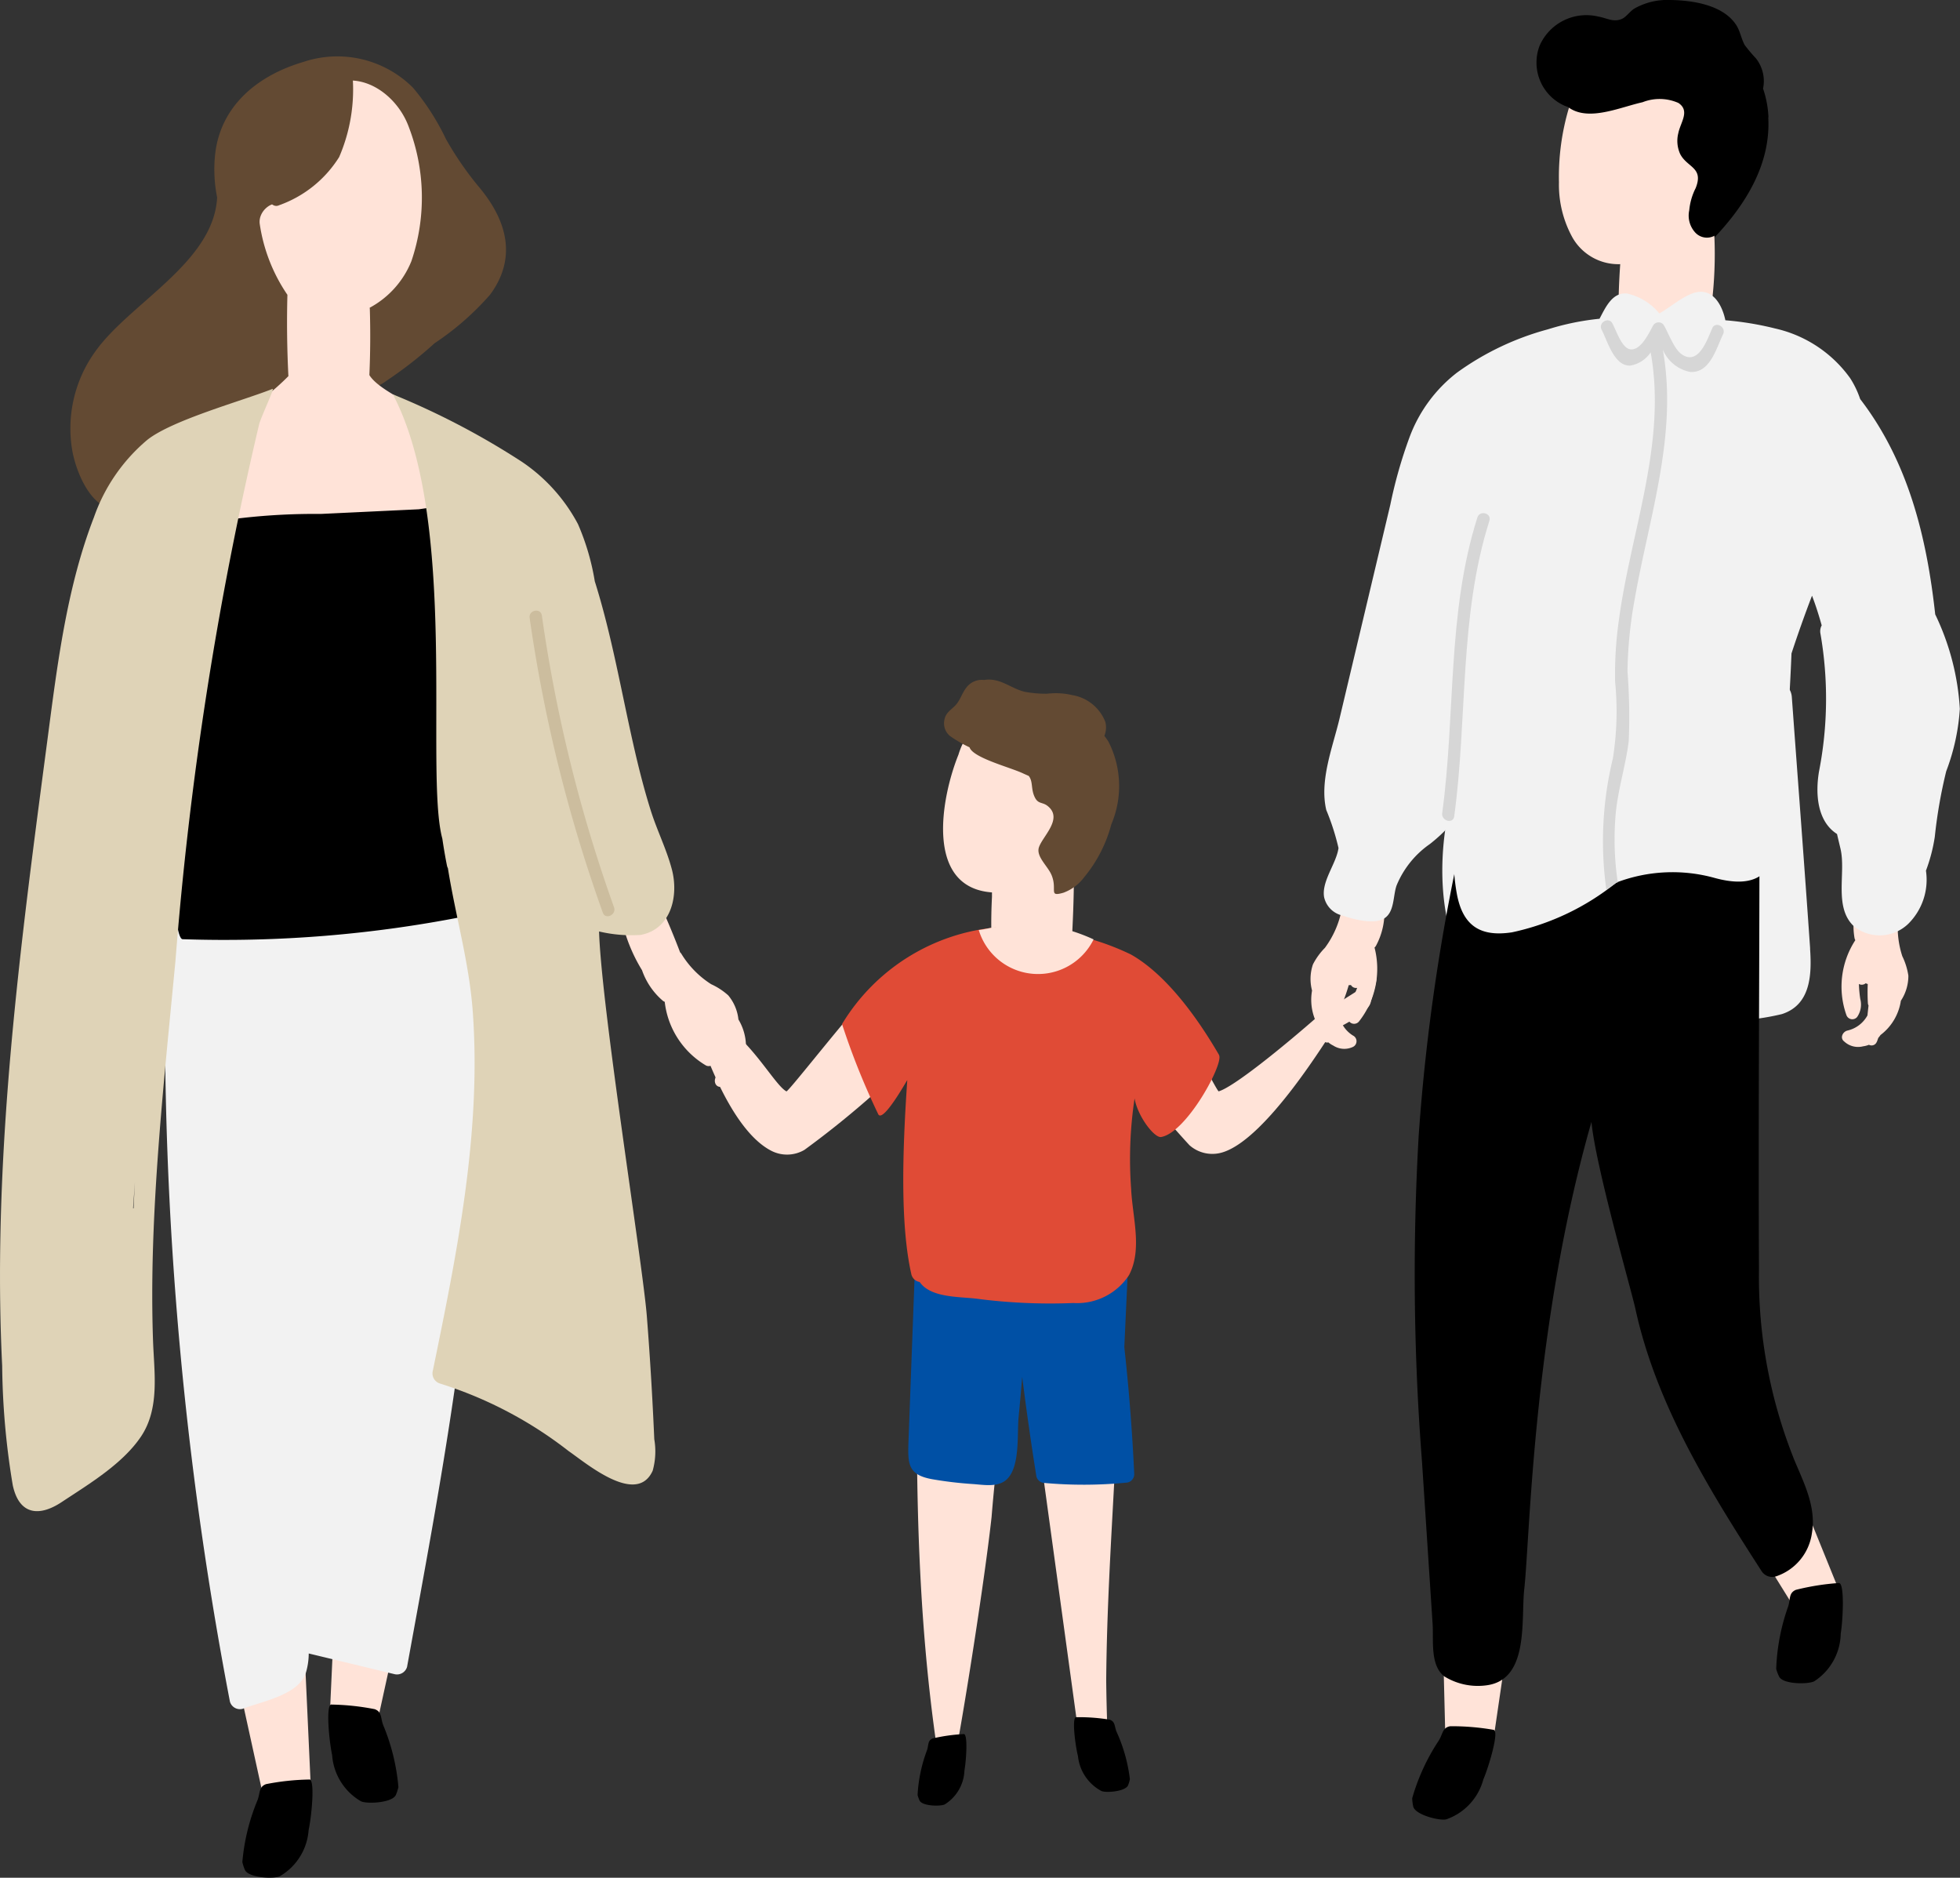 <svg id="img_map_illust_family_sp" xmlns="http://www.w3.org/2000/svg" xmlns:xlink="http://www.w3.org/1999/xlink" width="108.868" height="104.281" viewBox="0 0 108.868 104.281">
  <rect x="0" y="0" width="108.868" height="104.281" fill="#333333" stroke="none"/>
  <defs>
    <clipPath id="clip-path">
      <rect id="長方形_203" data-name="長方形 203" width="108.868" height="104.281" fill="none"/>
    </clipPath>
  </defs>
  <g id="グループ_14982" data-name="グループ 14982" clip-path="url(#clip-path)">
    <path id="パス_14356" data-name="パス 14356" d="M367.823,178.876c-.321-4.657-.678-9.311-1.017-13.967-.086-1.177-1.931-1.186-1.845,0l.091,1.243a.948.948,0,0,0-1.154.865q-.175,1.728-.485,3.429a1.979,1.979,0,0,1-1.675.1,9.146,9.146,0,0,0-1.435,2.821.962.962,0,0,0-1.511-.021,1.044,1.044,0,0,0-.72-.325.931.931,0,0,0-1.777.347c-.006.367-.019.733-.03,1.1a6,6,0,0,0-2.7,1.211c-.011.269-.009.535,0,.8q-.009.352-.034.7a9.365,9.365,0,0,0-.13-1.079c-.191-1.054-1.784-.759-1.812.245a7.993,7.993,0,0,0,.04,1l-.084-.037a20.037,20.037,0,0,1-.661-2.582,35.719,35.719,0,0,1-.872-4.979.927.927,0,0,0-1.812-.245c-1.131,3.372-1.31,8.326,1.014,11.3,1.161,1.485,3.25,1.892,5.014,2.174a27.522,27.522,0,0,0,6.1.221c1.128-.072,2.252-.189,3.374-.321a13.612,13.612,0,0,0,2.554-.362c1.616-.522,1.66-2.225,1.563-3.637m-18.109-1.486a1.04,1.04,0,0,0-.042.1c-.074-.292-.136-.588-.186-.88.072.252.146.515.228.782" transform="translate(-267.279 -126.196)" fill="#f2f2f2"/>
    <path id="パス_14357" data-name="パス 14357" d="M382.945,6.522a5.623,5.623,0,0,0-.3-1.6,2.041,2.041,0,0,0-.4-1.686,9.244,9.244,0,0,1-.614-.726c-.2-.355-.253-.776-.478-1.123C380.422.266,378.72.014,377.471,0A3.708,3.708,0,0,0,375.5.474c-.237.144-.451.462-.685.57-.472.217-.852-.045-1.323-.124a2.835,2.835,0,0,0-3.256,1.612,2.62,2.62,0,0,0,1.4,3.347,1.007,1.007,0,0,0,1.4-.99,2.259,2.259,0,0,0,1.182.137c.358-.051.684-.12,1-.17a2.157,2.157,0,0,1,1.9,1.551l.034.32a.983.983,0,0,0,1.216.858,6.755,6.755,0,0,0-.19,1.479.824.824,0,0,0,.286.678c-.012.2-.025.4-.041.6a.781.781,0,0,0,.432.767,9.607,9.607,0,0,1-.66,1.271.926.926,0,0,0,1.449,1.118c1.853-1.863,3.447-4.233,3.29-6.977" transform="translate(-284.716 0)"/>
    <path id="パス_14358" data-name="パス 14358" d="M172.534,230.431c-.582-.991-1.529-.482-2.127.176a.384.384,0,0,0-.339.13c-.649.783-.068-.473-.686.334-.931.856-4.332,5.233-4.613,5.422-.747-.377-2.393-3.688-4.467-4.07,0,0-2.794-3.656-2.8-3.657a.332.332,0,0,0-.022-.07c-.211-.481-.048,1.006-.038,1.311.022.668,2.387,3.535,2.581,3.766.116.137,1.59,4.833,3.9,6.017a1.911,1.911,0,0,0,1.841-.05,50.983,50.983,0,0,0,6.544-5.683c.149-.186-.5-.46-.656-.552.707-.852,1.452-2.094.876-3.074" transform="translate(-121.082 -175.881)" fill="#ffe3d8"/>
    <path id="パス_14359" data-name="パス 14359" d="M264.159,237c-.174.059-.861.2-.751.414a51.015,51.015,0,0,0,5.313,6.848,1.912,1.912,0,0,0,1.8.407c2.5-.711,6.009-6.627,6.149-6.739.235-.188,1.963-.943,2.115-1.595.069-.3.519-1.725.218-1.294a.338.338,0,0,0-.035.065s-2.981,1.883-2.983,1.885c-2.13,1.873-4.84,4.056-5.646,4.28-.24-.24-2.723-5.2-3.47-6.216-.45-.912-3.233.972-2.706,1.945" transform="translate(-202.652 -180.662)" fill="#ffe3d8"/>
    <path id="パス_14360" data-name="パス 14360" d="M231.341,323.709c.059-7.866,1-15.714.714-23.588a.462.462,0,0,0-.922.031c0,.125.007.251.009.376q-1.641-.118-3.276-.3a.487.487,0,0,0-.227-.306.465.465,0,0,0-.884.175c-.894-.109-1.786-.228-2.676-.367a10.834,10.834,0,0,0-1.433-.267.492.492,0,0,0-.542.094c-.013.006-.027.011-.039.018a.819.819,0,0,0-.308.312.486.486,0,0,0-.792.353c-.226,9.243-.353,18.526,1.044,27.692a.511.511,0,0,0,.667.4c.018.154.03.308.05.461.072.578,1.756-9.707,2.248-14.173a88.908,88.908,0,0,1,1.5-10.6c.74,3.607,1.221,7.262,1.722,10.91q.906,6.6,1.812,13.2a.474.474,0,0,0,.114.253,1.166,1.166,0,0,0,.723.773.467.467,0,0,0,.68-.421c-.109-1.674-.164-3.348-.184-5.023" transform="translate(-169.897 -230.37)" fill="#ffe3d8"/>
    <path id="パス_14361" data-name="パス 14361" d="M157.411,226.009c-.024-.073-.051-.143-.077-.216a1.974,1.974,0,0,0-.006-.2,2.924,2.924,0,0,0-.341-2.183,2.5,2.5,0,0,0-.567-1.34,3.746,3.746,0,0,0-.948-.619,5.216,5.216,0,0,1-1.662-1.7.373.373,0,0,0-.062-.068q-.522-1.372-1.131-2.708c-.185-.4-.782-.053-.6.349l.026.058a.316.316,0,0,0-.206.3.343.343,0,0,0-.4.268.359.359,0,0,0-.452.391.338.338,0,0,0-.241.419,9.109,9.109,0,0,0,.888,1.914,3.921,3.921,0,0,0,1.142,1.684.363.363,0,0,0,.119.071,4.724,4.724,0,0,0,2.276,3.527c.2.125.554-.033.521-.3a1.211,1.211,0,0,0-.5-.886,6.849,6.849,0,0,1-.591-.6.329.329,0,0,0,.266-.274.355.355,0,0,0,.115-.036,10.326,10.326,0,0,0,.68.812.324.324,0,0,0,.112.08l.306.464a1.694,1.694,0,0,1-.315,1.347c-.173.213-.083.608.245.59a1.124,1.124,0,0,0,.98-.466,1.265,1.265,0,0,0,.193-.268.308.308,0,0,0,.229-.408" transform="translate(-115.971 -166.793)" fill="#ffe3d8"/>
    <path id="パス_14362" data-name="パス 14362" d="M316.634,215.16a1.251,1.251,0,0,0,.276.181,1.124,1.124,0,0,0,1.082.085.351.351,0,0,0,.017-.639,1.694,1.694,0,0,1-.775-1.145l.12-.542a.322.322,0,0,0,.076-.114,10.363,10.363,0,0,0,.345-1,.351.351,0,0,0,.12-.007.329.329,0,0,0,.347.161,6.859,6.859,0,0,1-.339.768,1.21,1.21,0,0,0-.154,1.007.348.348,0,0,0,.593.093,4.723,4.723,0,0,0,.865-4.108.363.363,0,0,0,.086-.108,3.923,3.923,0,0,0,.464-1.981,9.1,9.1,0,0,0,.145-2.1.338.338,0,0,0-.375-.305.359.359,0,0,0-.561-.2.343.343,0,0,0-.468-.108.317.317,0,0,0-.3-.208c0-.021,0-.042,0-.063.028-.442-.655-.556-.683-.113q-.093,1.466-.088,2.933a.372.372,0,0,0-.033.085,5.218,5.218,0,0,1-.943,2.185,3.747,3.747,0,0,0-.664.917,2.5,2.5,0,0,0-.05,1.455,2.924,2.924,0,0,0,.462,2.16q.029.1.068.193c0,.076,0,.152.006.229a.308.308,0,0,0,.36.3" transform="translate(-242.859 -157.278)" fill="#ffe3d8"/>
    <path id="パス_14363" data-name="パス 14363" d="M445.5,216.152c.028-.072.052-.143.078-.215a2.013,2.013,0,0,0,.125-.161,2.923,2.923,0,0,0,1.128-1.9,2.506,2.506,0,0,0,.417-1.395,3.749,3.749,0,0,0-.337-1.081,5.214,5.214,0,0,1-.2-2.372.373.373,0,0,0,0-.092q.472-1.39.854-2.807c.115-.429-.569-.539-.683-.112l-.017.061a.316.316,0,0,0-.351.1.343.343,0,0,0-.478-.047.359.359,0,0,0-.6.013.339.339,0,0,0-.453.17,9.1,9.1,0,0,0-.535,2.041,3.922,3.922,0,0,0-.193,2.026.364.364,0,0,0,.047.13,4.723,4.723,0,0,0-.492,4.168.348.348,0,0,0,.591.1,1.21,1.21,0,0,0,.176-1,6.887,6.887,0,0,1-.076-.836.329.329,0,0,0,.38-.042.348.348,0,0,0,.111.045,10.489,10.489,0,0,0,.007,1.059.327.327,0,0,0,.036.133q-.03.276-.06.552a1.693,1.693,0,0,1-1.1.838c-.269.054-.451.416-.188.611a1.124,1.124,0,0,0,1.052.265,1.253,1.253,0,0,0,.319-.084.308.308,0,0,0,.437-.169" transform="translate(-341.248 -158.298)" fill="#ffe3d8"/>
    <path id="パス_14364" data-name="パス 14364" d="M61.74,404.766l-2.586.342-1.377-6.278,3.581-2.419Z" transform="translate(-44.453 -304.991)" fill="#ffe3d8"/>
    <path id="パス_14365" data-name="パス 14365" d="M62.009,428.529a13.521,13.521,0,0,0-2.4.256c-.417.155-.317.5-.477.9a11.515,11.515,0,0,0-.839,3.426,2.459,2.459,0,0,0,.153.46c.247.429,1.617.482,1.928.329a3.228,3.228,0,0,0,1.6-2.564c.169-.782.365-2.824.039-2.812" transform="translate(-44.832 -329.702)"/>
    <path id="パス_14366" data-name="パス 14366" d="M223.5,417.586a9.708,9.708,0,0,0-1.721.241c-.3.122-.216.364-.322.661a8.273,8.273,0,0,0-.521,2.482,1.778,1.778,0,0,0,.121.327c.188.3,1.174.308,1.393.191a2.322,2.322,0,0,0,1.089-1.881c.1-.566.2-2.038-.039-2.022" transform="translate(-169.969 -321.283)"/>
    <path id="パス_14367" data-name="パス 14367" d="M79.365,386.71l2.586.342,1.377-6.277-3.581-2.419Z" transform="translate(-61.062 -291.1)" fill="#ffe3d8"/>
    <path id="パス_14368" data-name="パス 14368" d="M79.255,410.474a13.512,13.512,0,0,1,2.4.256c.417.155.317.5.477.9a11.514,11.514,0,0,1,.839,3.426,2.463,2.463,0,0,1-.153.46c-.247.429-1.617.482-1.928.329a3.228,3.228,0,0,1-1.6-2.564c-.169-.782-.365-2.824-.039-2.812" transform="translate(-60.841 -315.81)"/>
    <path id="パス_14369" data-name="パス 14369" d="M350.2,393.077l-2.6-.155-.16-6.425,3.975-1.7Z" transform="translate(-267.309 -296.059)" fill="#ffe3d8"/>
    <path id="パス_14370" data-name="パス 14370" d="M344.64,415.823a13.517,13.517,0,0,0-2.407-.2c-.439.073-.405.426-.64.8a11.511,11.511,0,0,0-1.474,3.2,2.473,2.473,0,0,0,.063.481c.161.468,1.5.78,1.83.69a3.229,3.229,0,0,0,2.058-2.214c.314-.735.895-2.7.572-2.754" transform="translate(-261.679 -319.756)"/>
    <path id="パス_14371" data-name="パス 14371" d="M424.039,357.55l-2.324,1.184-3.39-5.46,2.57-3.474Z" transform="translate(-321.851 -269.13)" fill="#ffe3d8"/>
    <path id="パス_14372" data-name="パス 14372" d="M431.169,381.206a13.517,13.517,0,0,0-2.386.379c-.409.177-.291.511-.43.928a11.512,11.512,0,0,0-.662,3.465,2.486,2.486,0,0,0,.176.452c.269.416,1.64.4,1.942.23a3.227,3.227,0,0,0,1.466-2.643c.129-.789.22-2.839-.106-2.81" transform="translate(-329.032 -293.292)"/>
    <path id="パス_14373" data-name="パス 14373" d="M258.805,413.521a10.411,10.411,0,0,1,1.857.136c.325.109.257.374.391.685a8.87,8.87,0,0,1,.734,2.618,1.872,1.872,0,0,1-.106.358c-.179.337-1.234.413-1.477.3a2.487,2.487,0,0,1-1.3-1.934c-.15-.6-.354-2.166-.1-2.166" transform="translate(-199.028 -318.155)"/>
    <path id="パス_14374" data-name="パス 14374" d="M56.014,204.671c-.755-1.258-2.749-1.591-4.057-1.881a21.434,21.434,0,0,0-7.134-.36,1.184,1.184,0,0,0-1.861-.059,1.21,1.21,0,0,0-.887.307,3.31,3.31,0,0,0-.324.33l-.047.015a1.2,1.2,0,0,0-.744,1.478c-.019.06-.037.119-.054.18a.6.6,0,0,0-1.053.345,201,201,0,0,0,3.487,44.85.578.578,0,0,0,.709.4c1.034-.407,3.1-.753,3.508-1.993a3.842,3.842,0,0,0,.161-1.079l4.752,1.145a.583.583,0,0,0,.709-.4c1.856-10.186,3.825-20.407,3.983-30.773.039-2.52-.4-11.263-1.149-12.505" transform="translate(-30.569 -155.377)" fill="#f2f2f2"/>
    <path id="パス_14375" data-name="パス 14375" d="M39.751,21.049a17.932,17.932,0,0,1-1.951-2.8A13.36,13.36,0,0,0,35.973,15.4a5.94,5.94,0,0,0-6.1-1.435c-2.576.758-4.665,2.488-4.909,5.265a7.915,7.915,0,0,0,.125,2.259c-.193,3.646-4.922,5.889-6.815,8.621a7.29,7.29,0,0,0-1.224,5.48c.236,1.238,1.095,3.352,2.65,3.261a6.607,6.607,0,0,0,2.467-1.187c1.011-.568,2.028-1.127,3.031-1.707a11.23,11.23,0,0,0,4.182-3.6,6.046,6.046,0,0,0,.676-1.54c.089-.08.18-.158.269-.239.144-.132.306-.272.476-.419.059.828.137,1.748,1.025,2.085a3.375,3.375,0,0,0,2.67-.574,22.9,22.9,0,0,0,2.671-2.085,15.464,15.464,0,0,0,3.085-2.7c1.473-2,.958-4.026-.5-5.831m-9.936,5.281.03.031-.2.137.169-.169m2.516,2.9a4.07,4.07,0,0,0-.011-.409c-.008-.083-.017-.166-.026-.249a2.594,2.594,0,0,0,.187-.363.9.9,0,0,0,.28.381c-.148.21-.29.424-.43.64m.292-1.794a.758.758,0,0,0-.733-.713,4.194,4.194,0,0,0-1.243-1.849,3.143,3.143,0,0,0-.577-.37.772.772,0,0,0,.387-.321c.409-.658.84-1.3,1.3-1.916a8.723,8.723,0,0,0-.543,1.3.794.794,0,0,0-.036.217,4.378,4.378,0,0,0-.2.782c-.154,1.016,1.4,1.454,1.556.429a5.658,5.658,0,0,1,.183-.791c.289-.28.591-.6.906-.923a6,6,0,0,0-.372.826c-.281.794.7,1.216,1.275.837a20.969,20.969,0,0,0-1.908,2.494" transform="translate(-13.028 -10.523)" fill="#634a33"/>
    <path id="パス_14376" data-name="パス 14376" d="M65.289,39.382c-.109-.76,1.068-.784.455-1.247-.826-.624-3.054-1.516-3.582-2.389q.08-1.831.025-3.662c0-.028-.006-.051-.009-.077a5.1,5.1,0,0,0,2.317-2.585,10.973,10.973,0,0,0-.2-7.6c-.733-1.8-2.823-3.187-4.672-1.987-1.883,1.221-2.458,4.272-2.446,6.333,0,.155.065-.066.074.1-.5-.232-1.257.372-1.182,1.062a9.394,9.394,0,0,0,1.54,3.958q-.059,2.259.055,4.517a13.373,13.373,0,0,1-2.691,2.1c-.893.612-.282.707-.494,1.782a22.673,22.673,0,0,0,.042,8.117.815.815,0,0,0,1.346.36.807.807,0,0,0,1.188-.474l.018-.093a.847.847,0,0,0,1.343.053,4.487,4.487,0,0,0,.965.312,7.458,7.458,0,0,0,2.552.015,2.329,2.329,0,0,0,1.852-.568.944.944,0,0,0,.411-.454.818.818,0,0,0,1.55-.334c-.146-2.389-.114-4.871-.454-7.239" transform="translate(-41.645 -14.916)" fill="#ffe3d8"/>
    <path id="パス_14377" data-name="パス 14377" d="M55.734,161.45a1.234,1.234,0,0,0-1.1-1.093,1.1,1.1,0,0,0-1.675-.157,1.406,1.406,0,0,0-1.477-.619,1.176,1.176,0,0,0-2.082.321c-.008.028-.015.058-.023.086a1.143,1.143,0,0,0-2.237.137,1.141,1.141,0,0,0-2.187.049,1.175,1.175,0,0,0-.879-.526c.009-.13.016-.26.026-.39.116-1.48-2.191-1.472-2.306,0-.162,2.064-2.04,8.52-1.866,9.907.354,2.823,4.073,3.485,6.358,3.378,2.552-.119,5.936-.843,7.8-2.741,2.007-2.047,1.958-5.711,1.652-8.352" transform="translate(-30.711 -121.679)" fill="#f5bc8e"/>
    <path id="パス_14378" data-name="パス 14378" d="M51.419,128.213a1.032,1.032,0,0,0-1.03-1.472l-.675.047a1.091,1.091,0,0,0-.453-1.146,1.141,1.141,0,0,0,.811-.9l.166-.025a1.077,1.077,0,0,0,.645-1.684,1.17,1.17,0,0,0-.2-2.04,1.214,1.214,0,0,0-1.06-.348l-3.1.452-5.452.259a35.737,35.737,0,0,0-8.531.949,1.111,1.111,0,0,0-.362,1.981s0,.007,0,.011a1.186,1.186,0,0,0,.764,2.013,1.167,1.167,0,0,0-.315,1.375c-.529.137-1.056.277-1.582.426-1.212.343-1.028,2.358.307,2.265l.279-.02c-.585.574-.536,1.821.446,1.978.186.03.373.056.559.083-.021.578,0,12.53.768,12.556A68.769,68.769,0,0,0,49.15,143.69c.172-.034.654-11.453.77-11.531.139-.027.278-.051.417-.079a1.026,1.026,0,0,0,.721-1.5c.149-.039.3-.079.445-.122a1.163,1.163,0,0,0-.085-2.242" transform="translate(-23.261 -92.814)"/>
    <path id="パス_14379" data-name="パス 14379" d="M15.14,93.64c-1.647.657-5.561,1.721-6.962,2.835a9.869,9.869,0,0,0-2.958,4.29c-1.532,3.951-2.05,8.3-2.6,12.476C1.4,122.481.163,131.758.015,141.092c-.036,2.27-.006,4.54.106,6.807a42.183,42.183,0,0,0,.588,6.628c.346,1.615,1.431,1.786,2.713.938,1.5-.993,3.371-2.107,4.4-3.627,1.065-1.574.74-3.557.678-5.344-.082-2.354-.04-4.712.074-7.064.228-4.683.727-9.351,1.171-14.017a196.1,196.1,0,0,1,4.647-29.8c.1-.392.865-2.015.75-1.969m-7.72,45.514-.029-.019c.035-.485.066-.971.1-1.457-.027.492-.051.984-.073,1.476" transform="translate(0 -72.044)" fill="#dfd3b7"/>
    <path id="パス_14380" data-name="パス 14380" d="M108.381,124.954c1.7-.315,2.125-2.168,1.741-3.632-.289-1.106-.818-2.154-1.164-3.245-.377-1.189-.682-2.4-.958-3.614-.695-3.058-1.223-6.17-2.162-9.15a13.3,13.3,0,0,0-.934-3.176,9.592,9.592,0,0,0-3.134-3.472,42.7,42.7,0,0,0-7.147-3.732c3.694,7,1.749,20.992,2.747,24.674.074.5.158,1,.258,1.5a.515.515,0,0,0,.051.139c.424,2.655,1.183,5.246,1.38,7.949.492,6.728-.872,13.41-2.217,19.964a.587.587,0,0,0,.4.709,22.606,22.606,0,0,1,7.144,3.751c.947.648,3.774,3.071,4.668,1.09a3.976,3.976,0,0,0,.089-1.748q-.049-1.135-.111-2.27-.123-2.269-.3-4.535c-.223-2.894-2.525-17.147-2.656-21.395a7.76,7.76,0,0,0,2.3.193" transform="translate(-72.801 -73.032)" fill="#dfd3b7"/>
    <path id="パス_14381" data-name="パス 14381" d="M132.236,163.529a82.433,82.433,0,0,1-4.007-16.2c-.063-.441-.742-.309-.679.132a83.321,83.321,0,0,0,4.064,16.368c.15.418.772.114.622-.3" transform="translate(-98.131 -113.145)" fill="#ccbd9e"/>
    <path id="パス_14382" data-name="パス 14382" d="M69.611,16.941a.346.346,0,0,0-.692,0v.023c-.157-.225-.558-.266-.617.075-.013.075-.031.149-.045.223a.325.325,0,0,0-.4.284.33.33,0,0,0-.147.036,1.7,1.7,0,0,0-.65.7.286.286,0,0,0-.372.157c-.012.028-.022.056-.034.083h0l0,.01A40.087,40.087,0,0,0,65.221,22.5a.344.344,0,0,0,.136.364l-.184.36a.392.392,0,0,0,.009.357.346.346,0,0,0,.352.594A6.5,6.5,0,0,0,68.869,21.5a9.474,9.474,0,0,0,.742-4.556" transform="translate(-50.031 -12.777)" fill="#634a33"/>
    <path id="パス_14383" data-name="パス 14383" d="M235.091,171.1a4.6,4.6,0,0,0-3.782-1.668A4,4,0,0,0,228,172.254c-.956,2.367-1.9,7.385,1.86,7.654,0,.083,0,.167,0,.25a28.892,28.892,0,0,0,.065,3.945c.42,1,1.693.558,2.565.5.972-.069,1.634.864,1.7-.181.064-1.1.383-5.857.107-6.956a13.82,13.82,0,0,0,1.074-2.124,3.885,3.885,0,0,0-.28-4.242" transform="translate(-174.761 -130.348)" fill="#ffe3d8"/>
    <path id="パス_14384" data-name="パス 14384" d="M236.488,167.1c-.065-.1-.137-.2-.212-.3a1.239,1.239,0,0,0,.055-.77,2.387,2.387,0,0,0-1.843-1.493,3.953,3.953,0,0,0-1.223-.092c-.056,0-.112.01-.168.016a6.382,6.382,0,0,1-1.24-.107c-.6-.137-1.11-.555-1.722-.655a1.552,1.552,0,0,0-.539,0,1.071,1.071,0,0,0-.984.419c-.274.35-.337.728-.657,1.037-.262.253-.509.393-.571.791a.909.909,0,0,0,.311.858,6.969,6.969,0,0,0,1.091.633c.191.585,2.225,1.1,2.956,1.441.114.053.226.1.335.15.248.324.107.706.329,1.173.194.408.427.258.726.5.868.7-.292,1.678-.491,2.291-.167.512.491,1.038.7,1.537.343.819-.2,1.229.66.984a2.516,2.516,0,0,0,1.152-.86,7.66,7.66,0,0,0,1.51-2.939,5.424,5.424,0,0,0-.173-4.616" transform="translate(-174.934 -125.935)" fill="#634a33"/>
    <path id="パス_14385" data-name="パス 14385" d="M230.942,299.7c.036-.787.253-2.143-.731-2.487a1.916,1.916,0,0,0-1.307.23,10.182,10.182,0,0,1-2.314.54,10.078,10.078,0,0,1-5.214-.849.473.473,0,0,0-.611.2l-.544-.173a.4.4,0,0,0-.465.177.483.483,0,0,0-.57.454q-.2,5.383-.4,10.767c-.048,1.316-.053,1.921,1.321,2.169a21.291,21.291,0,0,0,2.266.268c.547.039,1.321.182,1.8-.2.835-.661.634-2.552.727-3.509q.109-1.121.2-2.244.343,2.73.775,5.447a.482.482,0,0,0,.476.446,24.484,24.484,0,0,0,4.526-.018.47.47,0,0,0,.446-.476q-.163-3.534-.551-7.047.085-1.851.171-3.7" transform="translate(-168.322 -228.578)" fill="#0050a5"/>
    <path id="パス_14386" data-name="パス 14386" d="M223.742,230.073c-1.713-2.943-3.408-4.745-4.9-5.585a14.225,14.225,0,0,0-2.049-.8,10,10,0,0,0-5.127-.712.7.7,0,0,0-.2,0,11.22,11.22,0,0,0-8.667,5.378,40.281,40.281,0,0,0,2.012,5.01c.267.5,1.614-1.925,1.612-1.9-.3,4.34-.36,8.167.218,10.747a.568.568,0,0,0,.471.467c.6.875,2.161.812,3.125.924a31.655,31.655,0,0,0,5.411.244,3.446,3.446,0,0,0,3.093-1.554c.748-1.43.192-3.195.116-4.778a22.617,22.617,0,0,1,.191-5.031c.168.994,1.1,2.207,1.475,2.143,1.411-.237,3.49-4.075,3.216-4.546" transform="translate(-156.028 -171.482)" fill="#e04b36"/>
    <path id="パス_14387" data-name="パス 14387" d="M242.114,223.088a9.835,9.835,0,0,0-5.037-.866c-.061-.009-.195.148-.267.157-.364.046-.711.145-1.075.189a3.439,3.439,0,0,0,6.379.519" transform="translate(-181.37 -170.918)" fill="#ffe3d8"/>
    <path id="パス_14388" data-name="パス 14388" d="M383.726,20.752a2.742,2.742,0,0,1-.056-.375,4.189,4.189,0,0,1,.041-.706,5.509,5.509,0,0,0-1-4.173,3.709,3.709,0,0,0-2.7-1.273,3.766,3.766,0,0,0-2.759,1.141c-.184.191-.348.4-.546.579a3.3,3.3,0,0,0-.378.346,1.766,1.766,0,0,0-.288.625,13.377,13.377,0,0,0-.56,4.156,6.054,6.054,0,0,0,.753,3.067,2.933,2.933,0,0,0,2.65,1.475q-.1,1.409-.1,2.822a1.883,1.883,0,0,0,.8,1.866,3.666,3.666,0,0,0,1.916.172,2.8,2.8,0,0,0,1.845-.614,2.73,2.73,0,0,0,.571-1.656,22.606,22.606,0,0,0-.155-7.237c-.016-.072-.032-.143-.047-.215" transform="translate(-288.888 -10.944)" fill="#ffe3d8"/>
    <path id="パス_14389" data-name="パス 14389" d="M384.184,18.169a.494.494,0,0,0-.222-.378,5.254,5.254,0,0,0-.641-3.42c.02-.018.041-.035.059-.054a.486.486,0,0,0,.237-.526,1.132,1.132,0,0,0,0-.3c-.088-.657-.7-1.031-1.453-1.247a.5.5,0,0,0-.437-.387c-.144-.011-.287-.013-.429-.012.126-.752-.887-.632-1.9-.35a.449.449,0,0,0-.677-.4,4.862,4.862,0,0,0-1.116.845l-.175.146c-.887.181-1.719.569-1.7,1.376a1.351,1.351,0,0,1-.238-.367c-.241-.541-1.036-.073-.8.466.933,2.1,3.191.959,4.792.6a2.583,2.583,0,0,1,1.988.039c.663.438.122,1.073,0,1.67a1.757,1.757,0,0,0,.1,1.164c.388.763,1.327.74.86,1.9a3.423,3.423,0,0,0-.355,1.23,1.392,1.392,0,0,0,.325,1.225.883.883,0,0,0,1.538-.531.439.439,0,0,0-.019-.188,6.893,6.893,0,0,0,.261-2.5" transform="translate(-288.248 -8.484)"/>
    <path id="パス_14390" data-name="パス 14390" d="M361.753,229.348a27.281,27.281,0,0,1-1.92-10.471c-.038-7.492.016-14.986.026-22.478a.626.626,0,0,0-.009-.1.976.976,0,0,0-.57-1.256,7.88,7.88,0,0,0-2.165-.378l-2.227-.334-9.8-1.47a.711.711,0,0,0-.851.483c-.008.029-.011.056-.018.084a.6.6,0,0,0-.655.492,112.027,112.027,0,0,0-2.631,17.5,134.223,134.223,0,0,0,.182,18.121q.295,4.511.59,9.023c.059.9-.151,2.28.642,2.908a3.546,3.546,0,0,0,2.419.491c2.312-.363,1.841-3.652,2.031-5.347.315-2.814.471-14.538,3.731-25.934.228,2.455,2.2,9.285,2.439,10.374,1.16,5.324,4.085,10.037,7,14.558a.707.707,0,0,0,.781.318,2.951,2.951,0,0,0,2.026-2.412c.253-1.487-.477-2.847-1.027-4.178" transform="translate(-262.131 -148.378)"/>
    <path id="パス_14391" data-name="パス 14391" d="M352.8,88.18c-.47-4.286-1.491-8.473-4.168-11.958a5.21,5.21,0,0,0-.553-1.154,7.015,7.015,0,0,0-4.167-2.764,17.069,17.069,0,0,0-2.767-.456c-.151-.72-.547-1.519-1.277-1.579-.754-.061-1.587.736-2.392,1.2a3.209,3.209,0,0,0-1.793-1.106c-.814-.083-1.188.755-1.528,1.4a14.284,14.284,0,0,0-2.869.588,15.451,15.451,0,0,0-5.043,2.4,8.084,8.084,0,0,0-2.631,3.562,25.839,25.839,0,0,0-1.076,3.769l-2.821,11.878c-.378,1.591-1.125,3.438-.739,5.083a13.21,13.21,0,0,1,.68,2.114c-.006.034-.011.068-.017.1-.163.835-.923,1.772-.784,2.62a1.343,1.343,0,0,0,1.027,1.03c.574.2,1.739.517,2.316.157s.48-1.253.684-1.829a5.215,5.215,0,0,1,1.849-2.3,9.1,9.1,0,0,0,1.151-1.072,9.514,9.514,0,0,0,.175,1.617,10.876,10.876,0,0,0,.171,2.214c.326,1.776,1.3,2.414,3.065,2.144a13.848,13.848,0,0,0,5.8-2.766,8.755,8.755,0,0,1,5.482-.247c1.812.488,3.154.143,3.4-1.91.419-3.491.7-7.03.842-10.564q.531-1.618,1.14-3.208l.021.054c.2.527.366,1.058.517,1.594a.692.692,0,0,0-.068.468,21.076,21.076,0,0,1-.081,7.644c-.215,1.279-.088,2.782,1,3.475.061.266.126.537.193.818.318,1.346-.4,3.267.766,4.326a2.289,2.289,0,0,0,3.008-.166,3.444,3.444,0,0,0,.973-2.942,9.23,9.23,0,0,0,.491-1.882,27.046,27.046,0,0,1,.635-3.641,11.835,11.835,0,0,0,.756-3.465A13.955,13.955,0,0,0,352.8,88.18" transform="translate(-245.309 -54.061)" fill="#f2f2f2"/>
    <path id="パス_14392" data-name="パス 14392" d="M391.8,77.557c-.25.511-.725,2.119-1.692,1.472-.437-.292-.742-1.172-1-1.613a.349.349,0,0,0-.6,0c-.249.452-.665,1.35-1.226,1.331-.5-.017-.8-1-1.037-1.442-.208-.394-.805-.045-.6.349.317.6.694,2.037,1.592,1.992a1.7,1.7,0,0,0,1.132-.733c.9,4.986-1.074,9.853-1.749,14.75a21.447,21.447,0,0,0-.226,3.547,16.629,16.629,0,0,1-.123,4.247,19.51,19.51,0,0,0-.363,7.3q.278-.191.555-.386l.078-.028a16.223,16.223,0,0,1-.114-3.806c.127-1.372.554-2.674.724-4.034a32.523,32.523,0,0,0-.07-3.88,24.094,24.094,0,0,1,.408-4.043c.806-4.583,2.4-9.14,1.554-13.823a2.076,2.076,0,0,0,1.525,1.242c1.1.072,1.442-1.311,1.821-2.087.195-.4-.4-.75-.6-.349" transform="translate(-296.683 -59.343)" fill="#d6d6d6"/>
    <path id="パス_14393" data-name="パス 14393" d="M349.3,123.809c-1.69,5.321-1.208,10.95-1.954,16.418-.059.435.607.624.667.184.745-5.464.266-11.105,1.954-16.419.135-.425-.533-.607-.667-.184" transform="translate(-267.239 -95.071)" fill="#d6d6d6"/>
  </g>
</svg>
